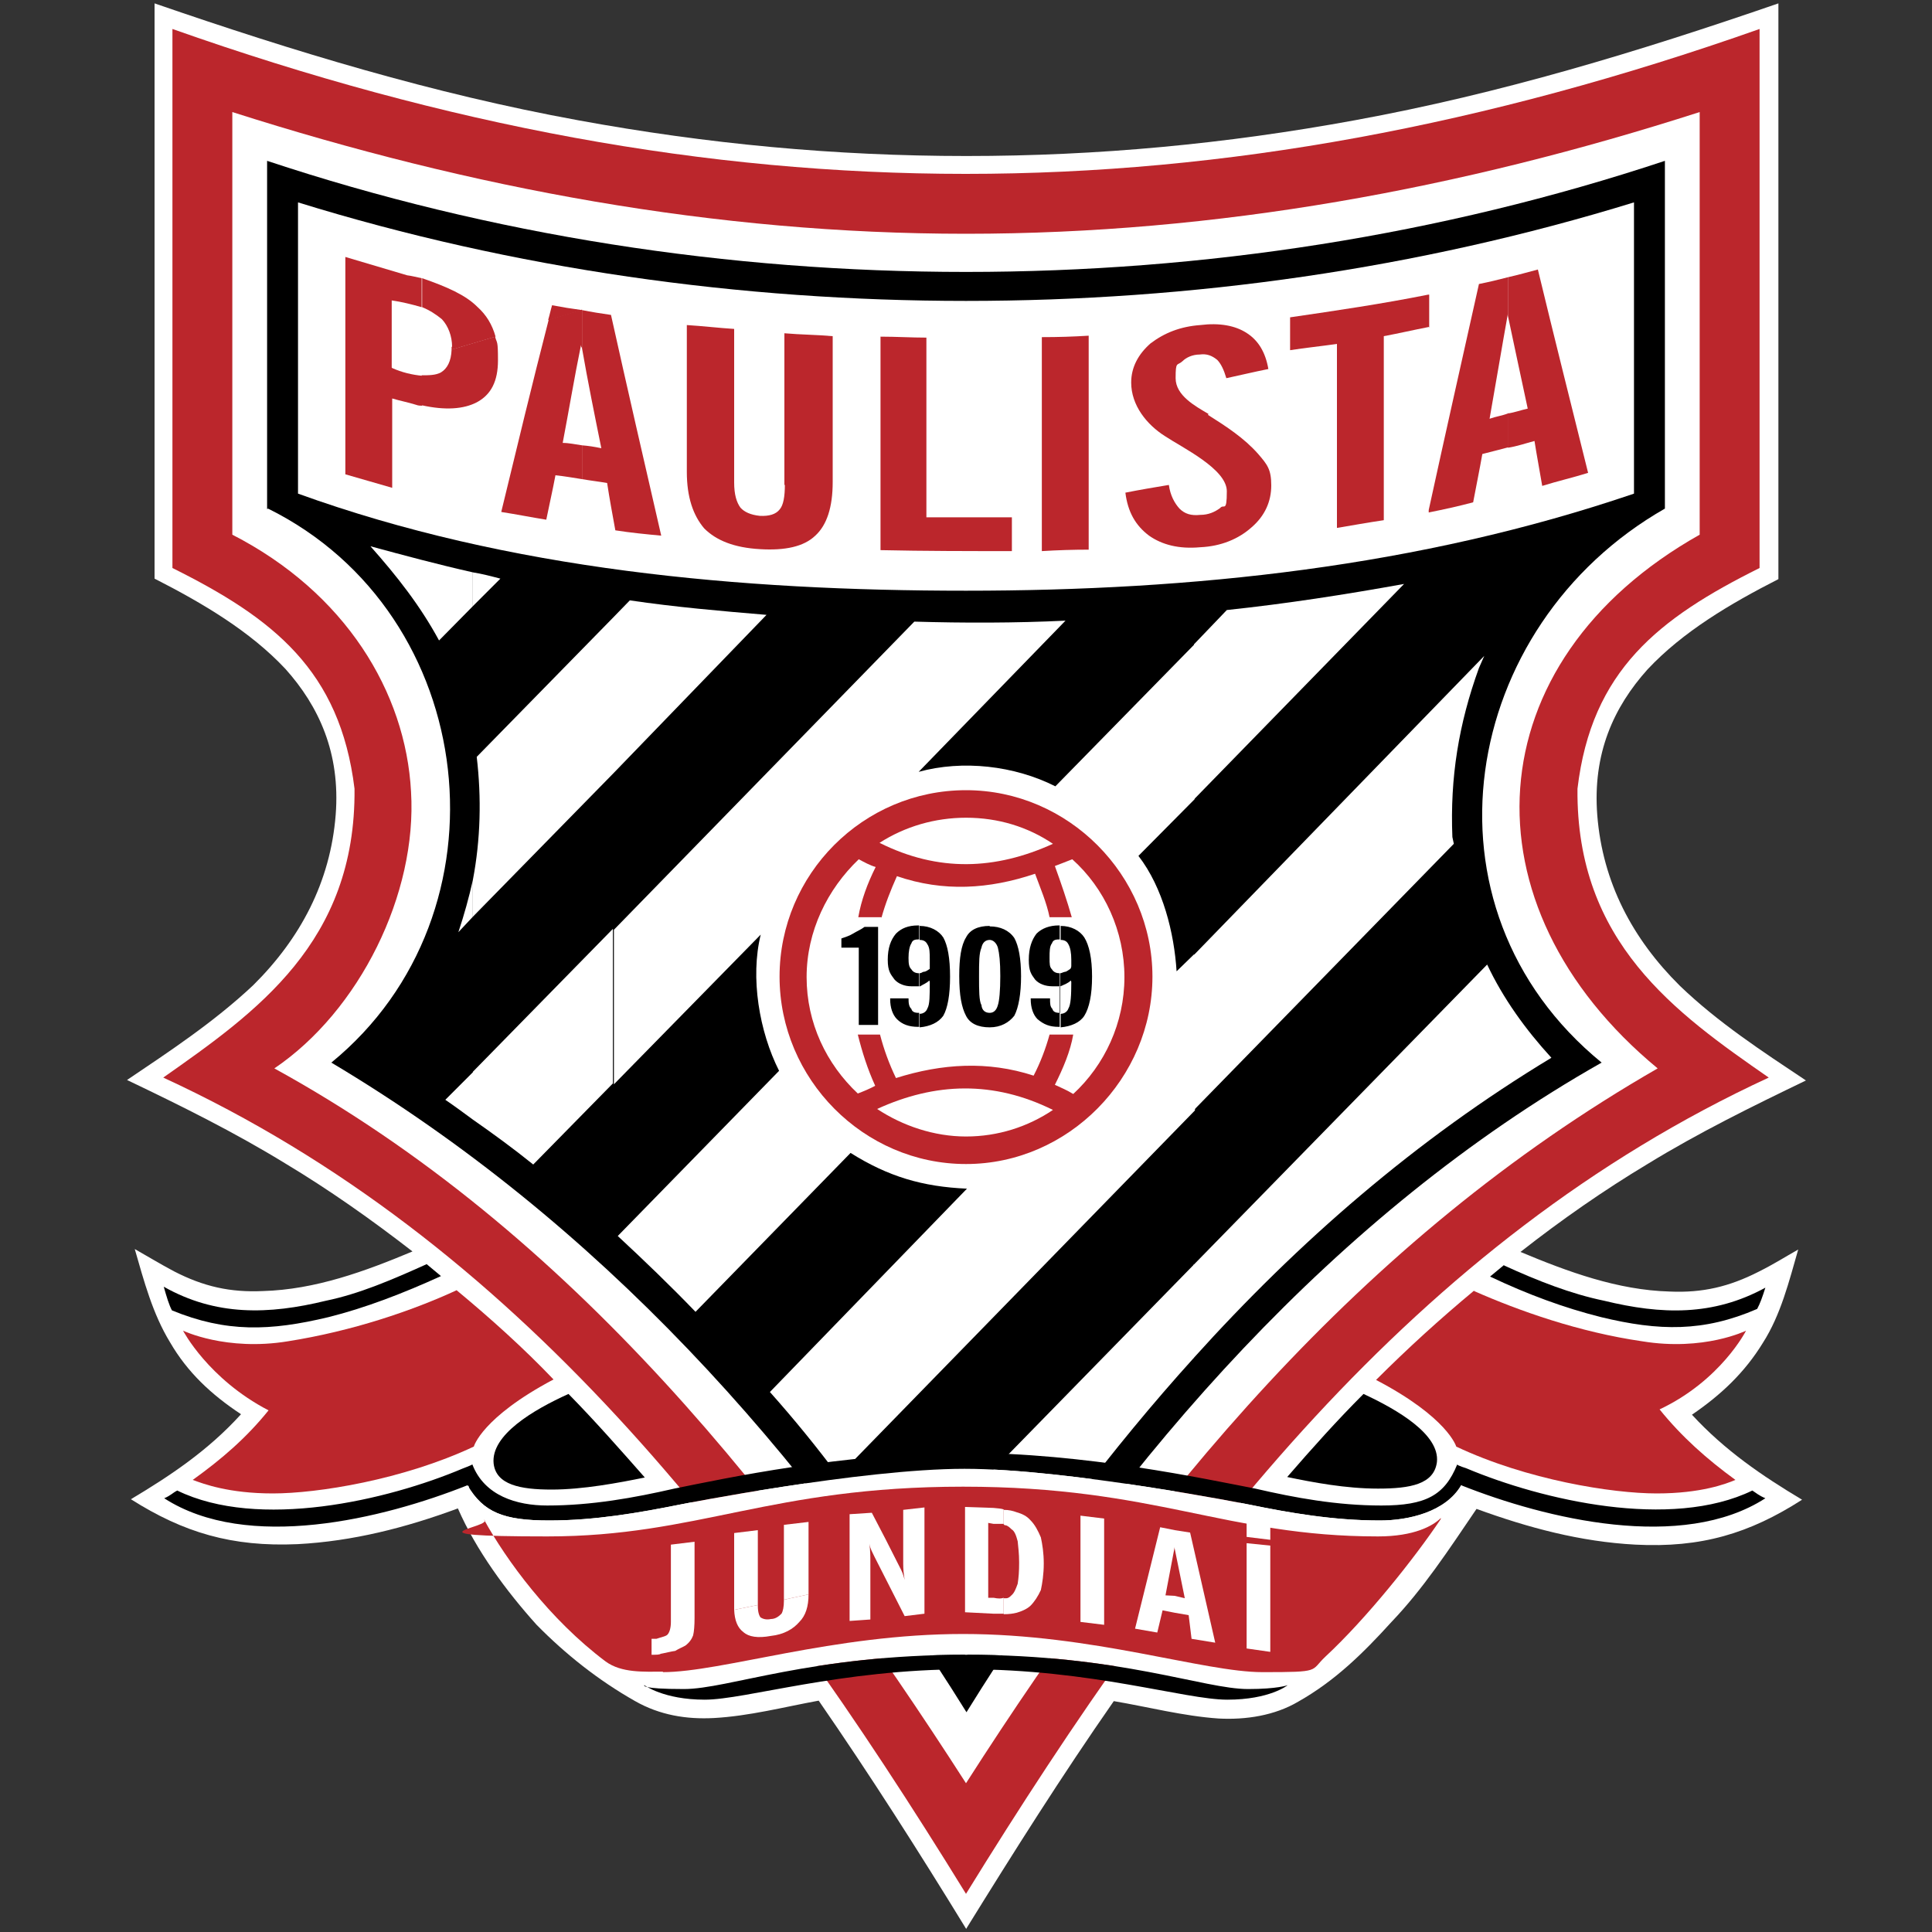<?xml version="1.0" encoding="UTF-8"?>
<svg xmlns="http://www.w3.org/2000/svg" version="1.1" viewBox="0 0 400 400">
  <rect x="0" y="0" width="400" height="400" fill="#333333" stroke="none"/>
  <defs>
    <style>
      .cls-1, .cls-2 {
        fill: #bb262c;
      }

      .cls-3, .cls-4 {
        fill: #fff;
      }

      .cls-4, .cls-2, .cls-5 {
        fill-rule: evenodd;
      }

      .cls-6 {
        fill: none;
      }
    </style>
  </defs>
  <!-- Generator: Adobe Illustrator 28.6.0, SVG Export Plug-In . SVG Version: 1.2.0 Build 709)  -->
  <g>
    <g id="Layer_1">
      <g>
        <path class="cls-4" d="M200,399.3c-9.8-16-19.8-31.7-30.5-47.2-7.1,1.3-14.4,3.2-21.7,3.6-5.7.3-11.2-.6-16.3-3.5-7.6-4.3-14.4-9.7-20.4-15.8-6.3-7-12.5-15.4-16.3-24.1-10.8,4-21.8,6.8-33.2,7.4-13.6.6-23.6-2.4-34.5-9.3,8.2-4.9,16-10.1,22.8-17.6-6.2-4.1-11.1-8.7-14.7-14.9-3.6-5.9-5.4-12.7-7.3-19.3,3,1.7,5.1,3,8.1,4.6,6.2,3.2,11.7,4.4,18.4,4.1,10.9-.3,21.2-4.1,31-8.2-8.5-6.6-17.3-12.8-26.3-18.2-10.6-6.5-21.5-11.9-32.8-17.3,8.9-6,18-12,26.1-19.6,9.8-9.7,16-21.4,17.1-35.3,1-12.8-3.5-22.5-10.4-30.2-7.3-7.8-17.1-13.6-27.1-18.7V.7c29,10,57.6,18.7,87.7,24.2,26.7,4.9,53.2,7.4,80.4,7.4s53.7-2.5,80.4-7.4c30.1-5.5,58.7-14.2,87.7-24.2v119.2c-10,5.1-19.8,10.9-27.1,18.7-7,7.8-11.4,17.4-10.4,30.2,1.1,13.9,7.3,25.6,17.1,35.3,7.9,7.6,17.1,13.6,26.1,19.6-11.2,5.4-22.2,10.8-32.8,17.3-9,5.4-17.9,11.6-26.3,18.2,9.8,4.1,20.1,7.9,30.9,8.2,6.8.3,12.3-1,18.4-4.1,3.2-1.6,5.2-2.9,8.2-4.6-1.9,6.6-3.6,13.5-7.3,19.3-3.8,6.2-8.7,10.8-14.7,14.9,6.8,7.4,14.6,12.7,22.8,17.6-10.9,7-20.9,10-34.5,9.3-11.4-.6-22.2-3.5-32.9-7.4-5.9,8.7-11.1,16.6-17.6,23.4-5.9,6.5-11.7,12.2-19.3,16.5-4.9,2.9-10.9,3.8-16.5,3.5-7.3-.5-14.6-2.4-21.7-3.6-10.8,15.5-20.7,31.2-30.6,47.2h0Z"/>
        <path class="cls-2" d="M200,392.1c-44.3-71.9-92.9-135.2-166.2-169,19.2-13.5,39.9-28,39.6-59.8-3-24.5-16.8-35.3-37.7-45.7V6c113.2,40,215.2,40,328.6,0v111.6c-20.9,10.4-34.8,21.2-37.7,45.7-.3,31.8,20.3,46.4,39.6,59.8-73.3,33.9-121.9,97.2-166.2,169Z"/>
        <path class="cls-4" d="M48.1,110.7V23.2c49.5,15.8,99.9,25.2,151.9,25.2s102.4-9.3,151.9-25.2v87.5c-46.7,26.3-49.5,76.8-8.7,110.5-61.9,35.6-105.3,88.8-143.2,148-37.4-58.2-81.5-114.1-143.2-148,17.6-11.9,29.6-36.1,28.3-57.3-1.1-20.6-13.6-41.2-37-53.2h0Z"/>
        <path class="cls-5" d="M55.3,105.4V33.3c46.4,15.4,95.4,23,144.7,23s98.3-7.6,144.7-23v72c-42.4,24.2-52.5,82.5-13.1,114.7-55.1,31.2-98.8,81.7-131.5,134.5-33.6-54-76.3-101.6-131.5-134.5,37.8-30.9,30.9-92.9-13.1-114.7h0Z"/>
        <path class="cls-4" d="M338.3,41.9v60.3c-44.6,15.2-91.5,20.1-138.3,20.1s-94.6-4.3-138.3-20.1v-60.3c44.6,13.8,91.6,20.4,138.3,20.4s93.5-6.6,138.3-20.4Z"/>
        <polygon class="cls-6" points="113.6 66.3 120.5 64.2 113.6 66.3 113.6 66.3"/>
        <path class="cls-6" d="M312.2,64.8v-7.4h0v7.5s0,0,0,0Z"/>
        <path class="cls-6" d="M312.2,85.6h0c1.4-.2,2.7-.6,4.1-1-1.4-6.3-2.7-12.7-4.1-19.2v-.6c-1.3,7.3-2.5,14.6-3.8,21.8,1.4-.5,2.5-.6,3.8-1.1Z"/>
        <polygon class="cls-6" points="93.5 72.4 93.5 72.4 102.5 69.6 102.5 69.6 93.5 72.4"/>
        <polygon class="cls-6" points="312.2 85.6 312.2 92.7 312.2 92.7 312.2 85.6 312.2 85.6"/>
        <path class="cls-1" d="M113.6,66.3l6.9-2.1h0s0,0,0,0c-2.2-.3-4.1-.6-6.2-1-.3,1-.5,2-.8,3Z"/>
        <g>
          <path class="cls-6" d="M312.2,64.8v-7.4h0v7.5s0,0,0,0Z"/>
          <path class="cls-6" d="M312.2,85.6h0c1.4-.2,2.7-.6,4.1-1-1.4-6.3-2.7-12.7-4.1-19.2v-.6c-1.3,7.3-2.5,14.6-3.8,21.8,1.4-.5,2.5-.6,3.8-1.1Z"/>
          <polygon class="cls-6" points="312.2 85.6 312.2 92.7 312.2 92.7 312.2 85.6 312.2 85.6"/>
          <path class="cls-1" d="M103.8,106c3.2.5,6.2,1.1,9.3,1.6.6-3,1.3-6,1.9-9.2,1.9.2,3.6.5,5.5.8v-7c-1.4-.2-2.7-.5-4-.5,1.3-6.8,2.4-13.5,3.8-20.3,0,.2,0,.5.2.6v-7.9l-6.9,2.1c-3.4,13.2-6.6,26.5-9.8,39.7Z"/>
          <path class="cls-1" d="M93.5,71.8c0,.2,0,.4,0,.6l9.1-2.7c-.7-2.5-1.9-4.5-3.8-6.2-2.4-2.4-6.2-4.1-11.4-5.9v6c1.5.6,2.9,1.5,4.1,2.5,1.3,1.4,2.1,3.5,2.1,5.7Z"/>
          <path class="cls-1" d="M81.1,76.1v-13.9c2.1.3,4.1.8,6.2,1.4v-6c-1-.2-2.1-.5-3-.6l-12.8-3.8v45c3.2.9,6.5,1.9,9.7,2.8v-18.5c1.7.5,3.3.8,4.9,1.3.5.2,1,.2,1.3.2v-6.2c-2.1-.2-4.2-.7-6.2-1.6h0Z"/>
          <path class="cls-1" d="M93.5,72.4c-.1,2.4-.9,3.9-2.2,4.7-1.1.6-2.5.6-4,.6h0v6.2c4.9,1.1,8.7.8,11.4-.6,3-1.6,4.4-4.4,4.4-8.7s-.2-3.4-.6-4.9l-9.1,2.7Z"/>
          <path class="cls-1" d="M295.9,67.8v-6.8h-.2c-9.5,1.9-19,3.3-28.6,4.7v6.8c3.2-.5,6.3-.8,9.7-1.3v38.1c3-.5,6.3-1.1,9.7-1.6v-38.1c3.2-.6,6.2-1.3,9.3-1.9h0s.2,0,.2,0Z"/>
          <path class="cls-1" d="M312.2,85.6c-1.3.5-2.4.6-3.8,1.1,1.3-7.3,2.5-14.6,3.8-21.8v-7.5c-1.9.5-4,1-6,1.4-3.5,15.7-7,31.2-10.4,46.8v.5c3-.6,6.2-1.3,9.2-2.1.6-3.2,1.3-6.6,1.9-10,1.9-.5,3.6-.9,5.4-1.4h0s0,0,0,0v-7.1Z"/>
          <path class="cls-1" d="M318.4,55.8c-1.9.5-4,1.1-6.2,1.6h0v7.4s0,0,0,0v.6c1.4,6.5,2.7,12.8,4.1,19.2-1.4.3-2.7.8-4.1,1h0s0,0,0,0v7.1c1.9-.3,3.6-.9,5.5-1.4.5,3.2,1.1,6.3,1.6,9.3,3.2-1,6.3-1.7,9.5-2.7-3.5-14.1-7-28-10.4-42.1Z"/>
          <path class="cls-1" d="M250.2,85.7c-2.7-1.6-6.8-3.8-6.8-7.4s.3-2.5,1.4-3.5c.8-.8,2.1-1.4,3.6-1.4,1.4-.2,2.5.2,3.6,1.1.8.8,1.4,2.1,1.9,3.8,2.8-.6,5.7-1.3,8.7-1.9-.6-3.5-2.1-5.9-4.4-7.4-2.4-1.6-5.7-2.2-9.7-1.7-4.1.3-7.4,1.6-10.3,3.8-2.5,2.2-4,4.9-4,8.1,0,4.7,3.2,8.7,7,11.1,3.6,2.4,12.8,6.8,12.8,11.4s-.6,2.5-1.4,3.5c-1.1.8-2.4,1.4-4.1,1.4-1.9.2-3.2-.2-4.3-1.3-1-1.1-1.9-2.7-2.2-4.9-3,.5-6,1-9,1.6h0c.5,4,2.1,6.8,4.9,8.9,2.7,1.9,6.2,2.8,10.6,2.4,4.3-.2,7.9-1.7,10.6-4.1,2.8-2.4,4.1-5.4,4.1-8.7s-.8-4.3-2.7-6.5c-2.9-3.3-6.6-5.7-10.4-8.1Z"/>
          <path class="cls-1" d="M215.7,114.1c3.3-.2,6.5-.3,9.7-.3v-44.3c-3.2.2-6.3.3-9.7.3v44.3Z"/>
          <path class="cls-1" d="M162.5,100.3c0,2.5-.3,4.3-1.1,5.2-.8,1-2.2,1.4-4.1,1.3-1.9-.2-3.2-.8-4-1.7-.8-1.1-1.3-2.7-1.3-5.2v-31.8c-3.2-.2-6.5-.6-9.8-.8v30.4c0,5.2,1.3,9,3.6,11.7,2.5,2.5,6.2,4,11.6,4.3,5.1.3,9-.5,11.4-2.8,2.4-2.2,3.6-5.9,3.6-11.1v-30.2c-3.3-.3-6.5-.3-10-.6v31.5Z"/>
          <path class="cls-1" d="M120.5,64.2h0v7.9c1.2,6.9,2.6,13.8,4,20.7-1.4-.3-2.7-.5-4-.6v7c1.7.3,3.5.5,5.2.8.5,3.3,1.1,6.5,1.7,9.8,3.2.5,6.3.8,9.5,1.1-3.5-15.2-7-30.4-10.4-45.7-2.1-.3-4-.6-6-1Z"/>
          <path class="cls-1" d="M191.8,69.9c-3,0-6.3-.2-9.5-.2v44.2h0c9.2.2,18.2.2,27.2.2v-7h-17.7v-37.2Z"/>
        </g>
        <g>
          <polygon class="cls-3" points="97.9 189.9 97.9 189.9 97.9 189.9 97.9 189.9"/>
          <path class="cls-3" d="M97.9,222l-5.7,5.7c1.9,1.3,3.8,2.7,5.7,4.1h0c4.3,3,8.4,6,12.5,9.3l16.5-16.8v-32l-29,29.6h0Z"/>
          <polygon class="cls-3" points="307.3 135.7 307.3 135.7 307.3 135.7 307.3 135.7"/>
          <path class="cls-3" d="M94.9,193l3-3.2v-7.6c-.8,3.6-1.8,7.2-3,10.8Z"/>
          <path class="cls-3" d="M97.9,125.5l5.7-5.7c-1.9-.5-3.8-1-5.7-1.3v7h0Z"/>
          <path class="cls-3" d="M247.2,229.8l53.8-55.1-.3-1.4c-.5-12.3,1.3-23.4,5.5-35l1.1-2.5-60.1,61.9v32.1Z"/>
          <path class="cls-3" d="M97.9,118.5h0c-7.1-1.6-14.2-3.5-21.2-5.4,5.5,6.2,10.3,12.3,14.2,19.5l7-7.1v-7Z"/>
          <path class="cls-3" d="M186.9,323.6c4.4,6.2,8.5,12.5,12.7,18.8l.5.6.3-.6c14.1-21.5,29.6-42.3,46.8-61.3v-19.3l-60.3,61.7Z"/>
          <polygon class="cls-3" points="247.2 281.2 247.2 281.2 247.2 281.2 247.2 281.2"/>
          <path class="cls-3" d="M307.9,199.7l-60.8,62.2v19.3c21.7-24.1,46.1-45.3,74.1-62.2-5.4-5.9-10-12.3-13.3-19.3Z"/>
          <path class="cls-3" d="M247.2,197.6l-3.6,3.5c-.5-7.9-2.8-17.3-7.9-23.9l11.6-11.7h0s0,0,0,0v-32.1l-28.8,29.4c-8.5-4.3-19.2-5.5-28.3-3l30.4-31.3c-10.4.5-21.1.5-31.3.2l-62.2,63.8v32l30.4-31c-2.2,8.9-.3,20.1,3.8,28.2l-33.4,34.2c5.5,5.1,10.9,10.3,16.1,15.7l32.1-32.9c7.8,4.9,14.9,7,24.1,7.4l-40.8,42.1c5,5.6,9.7,11.4,14.2,17.4l73.8-75.7v-32.1Z"/>
          <path class="cls-3" d="M130.4,124.3l-3.5,3.6-28.2,28.8c1,8.5.8,17.1-.8,25.5h0s0,0,0,0v7.6l29-29.6,31.8-32.9c-9.5-.8-18.8-1.6-28.3-3Z"/>
          <path class="cls-3" d="M247.2,165.5l43.5-44.6c-12.2,2.2-24.4,4.1-36.7,5.4l-6.8,7.1h0s0,0,0,0v32.1Z"/>
        </g>
        <path class="cls-2" d="M200,163.6c21.2,0,38.6,17.6,38.6,38.6s-17.4,38.8-38.6,38.8-38.6-17.6-38.6-38.8,17.3-38.6,38.6-38.6Z"/>
        <path class="cls-4" d="M218,229.8c-5.2,3.5-11.4,5.5-18,5.5s-13.1-2.2-18.4-5.7c12-5.5,24.1-5.9,36.4.2ZM218,174.7c-11.9,5.4-23.7,5.9-35.9-.2,5.3-3.4,11.5-5.2,17.9-5.2,6.7,0,12.8,1.9,18,5.4Z"/>
        <path class="cls-4" d="M182.6,189.9h-4.9c.6-3.5,1.9-7,3.6-10.4-1.1-.3-2.4-1-3.5-1.6-6.5,6.2-10.8,14.9-10.8,24.4s4.1,18,10.6,24.1c1.3-.5,2.5-1,3.6-1.6-1.6-3.5-2.7-7-3.6-10.6h4.6c.8,3.1,1.9,6.1,3.3,9,9.5-3,19-3.6,28.5-.5,1.4-2.7,2.5-5.6,3.3-8.5h4.9c-.6,3.5-2.1,7-3.8,10.4,1.3.6,2.5,1.1,3.8,1.9,6.5-6,10.6-14.7,10.6-24.2s-4.1-18.4-10.8-24.4c-1.3.5-2.5,1-3.6,1.4,1.3,3.6,2.5,7.1,3.5,10.6h-4.6c-.6-3-1.9-6-3-9-9.5,3.2-19,3.8-28.6.5-1.3,2.9-2.4,5.7-3.2,8.6h0Z"/>
        <path class="cls-5" d="M204.9,191.8c2.2,0,4,.8,5.1,2.4.9,1.6,1.4,4.3,1.4,7.9s-.5,6.5-1.4,8.2c-1.1,1.4-2.8,2.4-5.1,2.4v-3c.8,0,1.4-.5,1.7-1.6.3-.9.5-3,.5-6s-.2-4.7-.5-5.9c-.3-1-1-1.6-1.7-1.6v-2.9h0ZM198.6,202.1c0,4,.5,6.5,1.4,8.2.8,1.6,2.5,2.4,4.9,2.4v-3c-.9,0-1.6-.5-1.7-1.6-.5-.9-.5-3-.5-6s0-4.7.5-5.9c.2-1,.8-1.6,1.7-1.6v-2.9c-2.4,0-4.1.8-4.9,2.4-1,1.6-1.4,4.3-1.4,7.9ZM192.4,203c-.6.6-1.3.8-1.7,1.1,0,0-.2,0-.3.2v-2.8c.3,0,.5-.2.8-.3.5,0,.8-.3,1.3-.6v-1.9c0-1.4,0-2.5-.5-3.2-.3-.6-.8-.9-1.6-.9v-2.9c2.2,0,4,1,4.9,2.4.9,1.6,1.4,4.3,1.4,8.1s-.5,6.5-1.4,8.1c-1,1.4-2.7,2.2-4.9,2.4v-2.8c.8,0,1.4-.5,1.6-1.1.5-.8.5-2.7.5-5.5ZM190.3,204.3v8.2-2.8h-.2c-.8,0-1.3-.3-1.4-.8-.5-.5-.6-1.1-.6-2.2h-3.8v.2c0,1.7.5,3.2,1.4,4.1,1.1,1.1,2.5,1.6,4.4,1.6h.2v-11.1c-.8,0-1.3-.3-1.6-.8-.5-.5-.6-1.1-.6-2.4s.2-2.4.6-3c.2-.6.6-.8,1.4-.8h.2v-2.9h-.2c-2.1,0-3.5.6-4.6,1.7-1.1,1.3-1.7,3-1.7,5.4s.6,3,1.4,4.1c.8.9,2.1,1.4,3.5,1.4h1.6ZM181.8,212.2h-4v-16h-3.6v-1.9c.8-.3,1.6-.5,2.4-1,.8-.5,1.6-.8,2.4-1.4h2.8v20.3h0ZM221.7,203c-.6.6-1.3.8-1.9,1.1,0,0-.2,0-.3.2v-2.8c.3,0,.5-.2,1-.3.3,0,.6-.3,1.1-.6.2-.3.2-.5.2-.6v-1.3c0-1.4-.2-2.5-.6-3.2-.3-.6-.8-.9-1.6-.9v-2.9c2.2,0,4,1,4.9,2.4,1,1.6,1.6,4.3,1.6,8.1s-.6,6.5-1.6,8.1c-.9,1.4-2.7,2.2-4.9,2.4v-2.8c.8,0,1.4-.5,1.6-1.1.5-.8.6-2.7.6-5.5ZM219.5,204.3v8.2-2.8h-.2c-.8,0-1.3-.3-1.4-.8-.5-.5-.5-1.1-.5-2.2h-4v.2c0,1.7.5,3.2,1.4,4.1,1.3,1.1,2.5,1.6,4.4,1.6h.2v-11.1c-.8,0-1.3-.3-1.6-.8-.5-.5-.5-1.1-.5-2.4s0-2.4.5-3c.2-.6.6-.8,1.4-.8h.2v-2.9h-.2c-1.9,0-3.5.6-4.6,1.7-1,1.3-1.6,3-1.6,5.4s.5,3,1.3,4.1c.8.9,2.1,1.4,3.6,1.4h1.4ZM199.8,300.8c24.8,0,49.7,5.4,60.1,7.4,8.2,1.9,16.9,3.5,26.1,3.5s13.1-2.1,15.7-8.5c0,.2,1.9.8,1.9.8,15.7,6.6,42.3,12.8,59.2,4.6.8.5,1.3,1,2.7,1.6-17.2,11.1-45.4,4.3-63-2.7-3.2,5.5-10.9,7.3-16.8,7.3-9.7,0-18.8-1.6-27.1-3.3,0,0-37.4-7.4-58.9-7.4s-58.9,7.4-58.9,7.4c-8.5,1.7-17.6,3.3-27.1,3.3s-13.6-1.7-16.9-7.3c-17.6,7-45.6,13.8-62.8,2.7,1.4-.6,1.7-1.1,2.7-1.6,16.8,8.2,43.4,2.1,59.2-4.6,0,0,1.6-.6,1.9-.8,2.5,6.5,9.2,8.5,15.5,8.5,9.2,0,18-1.6,26.3-3.5,10.4-2.1,35.1-7.4,60.1-7.4ZM88.4,261.7c-7.3,3.3-14.1,6.2-20.9,7.6-11.9,2.9-22.8,3.2-33.6-2.9.6,2.1,1.1,3.8,1.7,4.9,11.2,4.6,20.3,4.3,32.4,1.4,7.6-1.9,15.4-4.9,23.3-8.5l-3-2.5h0Z"/>
        <path class="cls-2" d="M94.6,267.1c-9.3,4.3-21.7,8.5-35,10.6-12.8,2.1-21.7-2.2-21.7-2.2,0,0,5.2,10,17.7,16.5-4.6,5.7-9.7,10.1-15.7,14.4,2.2.8,7.4,2.8,16.6,2.8s26.9-2.8,41.6-9.7c0,0,1.6-6,16.5-13.9-6.2-6.5-13.1-12.7-20.1-18.5h0Z"/>
        <path class="cls-5" d="M117.7,288.6c-7.3,3.3-16.1,8.5-15.5,14.4.5,4.4,5.5,5.4,12,5.4s13.9-1.4,19.3-2.5c-5.2-5.9-10.3-11.7-15.8-17.3h0ZM311.4,262c7,3.2,13.9,5.9,20.7,7.3,11.9,2.9,22.6,3.2,33.4-2.7-.6,1.9-1.1,3.3-1.7,4.4-11.1,4.8-20.3,4.6-32.3,1.7-7.6-1.9-15.2-4.7-23-8.4l2.9-2.4h0Z"/>
        <path class="cls-2" d="M305.2,267.3c9.3,4.1,21.7,8.5,34.8,10.4,12.8,2.1,21.5-2.2,21.5-2.2,0,0-5.2,10.3-17.9,16.3,4.6,5.7,9.8,10.3,15.7,14.6-1.9.8-7.1,2.8-16.3,2.8s-26.9-2.8-41.5-9.7c0,0-1.7-6-16.6-13.8,6.5-6.5,13.2-12.6,20.3-18.5h0Z"/>
        <path class="cls-5" d="M282.3,288.6c7.1,3.3,15.8,8.4,15.2,14.1-.6,4.6-5.5,5.5-12.2,5.5s-13.5-1.3-18.8-2.4c5.2-6,10.3-11.7,15.8-17.2Z"/>
        <path class="cls-4" d="M97,307.6c1.6,7,16.3,31.2,36.4,41.5v-.2s2.1.8,8.2.8c9.2,0,26.3-7.1,58.4-7.1s49.2,7.1,58.4,7.1,8.2-.8,8.2-.8l2.7-1.7c12.3-8.5,31-34.5,33.4-39.7,0,0-.2,0-.2.2-3.3,5.4-10.9,7.1-16.8,7.1-9.7,0-18.8-1.6-27.1-3.3,0,0-37.4-7.4-58.9-7.4s-58.9,7.4-58.9,7.4c-8.5,1.7-17.6,3.3-27.1,3.3s-13.5-1.7-16.9-7.1h0Z"/>
        <path class="cls-2" d="M137.2,346.2c12.3,0,35.3-7.9,62.2-7.9s49.7,7.9,62,7.9,9.8-.2,13-3.2c8.5-7.9,18.4-20.3,23.9-28.5v-.2c-1.6,1.6-5.5,3.8-13,3.8-31.5,0-45.9-10.3-85.9-10.3s-54.8,10.3-86.1,10.3-10.8-1.9-13.1-3.5c4.6,8.4,13.6,20.7,25.2,29.4,3.3,2.4,7.9,2.1,11.9,2.1h0Z"/>
        <path class="cls-5" d="M200,342.6c-32.1,0-49.2,7.1-58.4,7.1s-8.2-.8-8.2-.8c0,0,4,3,12.5,3s28-6.3,54.1-6.3,45.3,6.3,54.1,6.3,12.5-3,12.5-3c0,0-2.1.8-8.2.8-9.2,0-26.3-7.1-58.4-7.1h0Z"/>
        <polygon class="cls-4" points="258.1 341.3 258.1 319.5 263 320 263 342 258.1 341.3"/>
        <polygon class="cls-4" points="243.2 333.9 243.2 330.4 245.3 330.9 243.2 320.6 243.2 316.8 246.4 317.3 251.6 340.1 246.7 339.3 246.1 334.4 243.2 333.9"/>
        <path class="cls-4" d="M258.1,318.1v-3c1.6.5,3.3.6,4.9,1v2.7l-4.9-.6Z"/>
        <polygon class="cls-4" points="243.2 316.8 240.2 316.2 235 337.2 239.6 338 240.7 333.4 243.2 333.9 243.2 330.4 241.3 330.3 243.2 320.3 243.2 320.6 243.2 316.8 243.2 316.8"/>
        <path class="cls-4" d="M207.8,334.2v-3.3h.5c.5,0,.8-.3,1.1-.6.6-.5.9-1.3,1.3-2.4.2-1.3.3-2.5.3-4.4s-.2-3.3-.3-4.4c-.3-1.1-.6-2.1-1.3-2.5-.3-.3-.6-.6-1.1-.8-.2,0-.3,0-.5-.2v-3c1.1,0,1.9.2,2.7.5,1.1.3,2.1.8,2.8,1.6,1,1,1.6,2.2,2.2,3.6.3,1.4.6,3.2.6,5.4s-.3,4.1-.6,5.5c-.6,1.3-1.3,2.4-2.2,3.3-.8.7-1.8,1.1-2.8,1.4-.8.2-1.6.3-2.7.3h0Z"/>
        <polygon class="cls-4" points="223.7 335.8 223.7 313.8 228.6 314.4 228.6 336.4 223.7 335.8"/>
        <path class="cls-4" d="M207.8,312.5c-.6-.2-1.3-.2-2.1-.3l-5.9-.2v21.8l5.9.3h2.1v-3.3c-.5.2-1.1.2-2.1,0h-1.1v-15.5l1.1.2h2.1v-3h0Z"/>
        <path class="cls-4" d="M175.9,335.5v-22l4.6-.3c1.9,3.6,3.8,7.3,5.7,11.1.6,1.1.8,1.7,1.1,2.8-.2-1.3-.3-2.1-.3-3.3v-11.2l4.4-.5v22l-4.1.5c-2.1-4.1-4.1-8.1-6.2-12.2-.5-1.1-.9-1.6-1.1-2.8.2,1.6.2,2.5.2,4.1v11.6l-4.3.3h0Z"/>
        <path class="cls-3" d="M143.8,335v-15.8l-4.9.6v16c0,1.3-.3,2.1-.6,2.5-.3.5-1.3.6-2.4,1h-1v3.3h.2c.8,0,1.4,0,1.7-.2,1.1-.2,2.2-.5,3-.6.8-.5,1.6-.8,2.1-1.1.8-.6,1.3-1.3,1.6-2.1.2-.8.3-2.1.3-3.6"/>
        <path class="cls-3" d="M156.9,316.8l-4.9.6v15.2c0,.2,0,.4,0,.7l4.9-1v-15.5Z"/>
        <polygon class="cls-3" points="162.3 315.7 162.3 331.2 167.4 330.1 167.4 315.1 162.3 315.7"/>
        <path class="cls-3" d="M162.3,331.4c0,1.3-.2,2.2-.5,2.7-.6.6-1.3,1.1-2.2,1.1-.9.2-1.6,0-2.1-.3-.3-.3-.6-1.1-.6-2.4v-.2l-4.9,1c.1,2.2.7,3.7,1.9,4.6,1.1,1,3,1.3,5.7.8,2.7-.3,4.6-1.4,5.9-2.9,1.3-1.3,1.9-3.2,1.9-5.7l-5.1,1.1v.2Z"/>
      </g>
    </g>
  </g>
</svg>